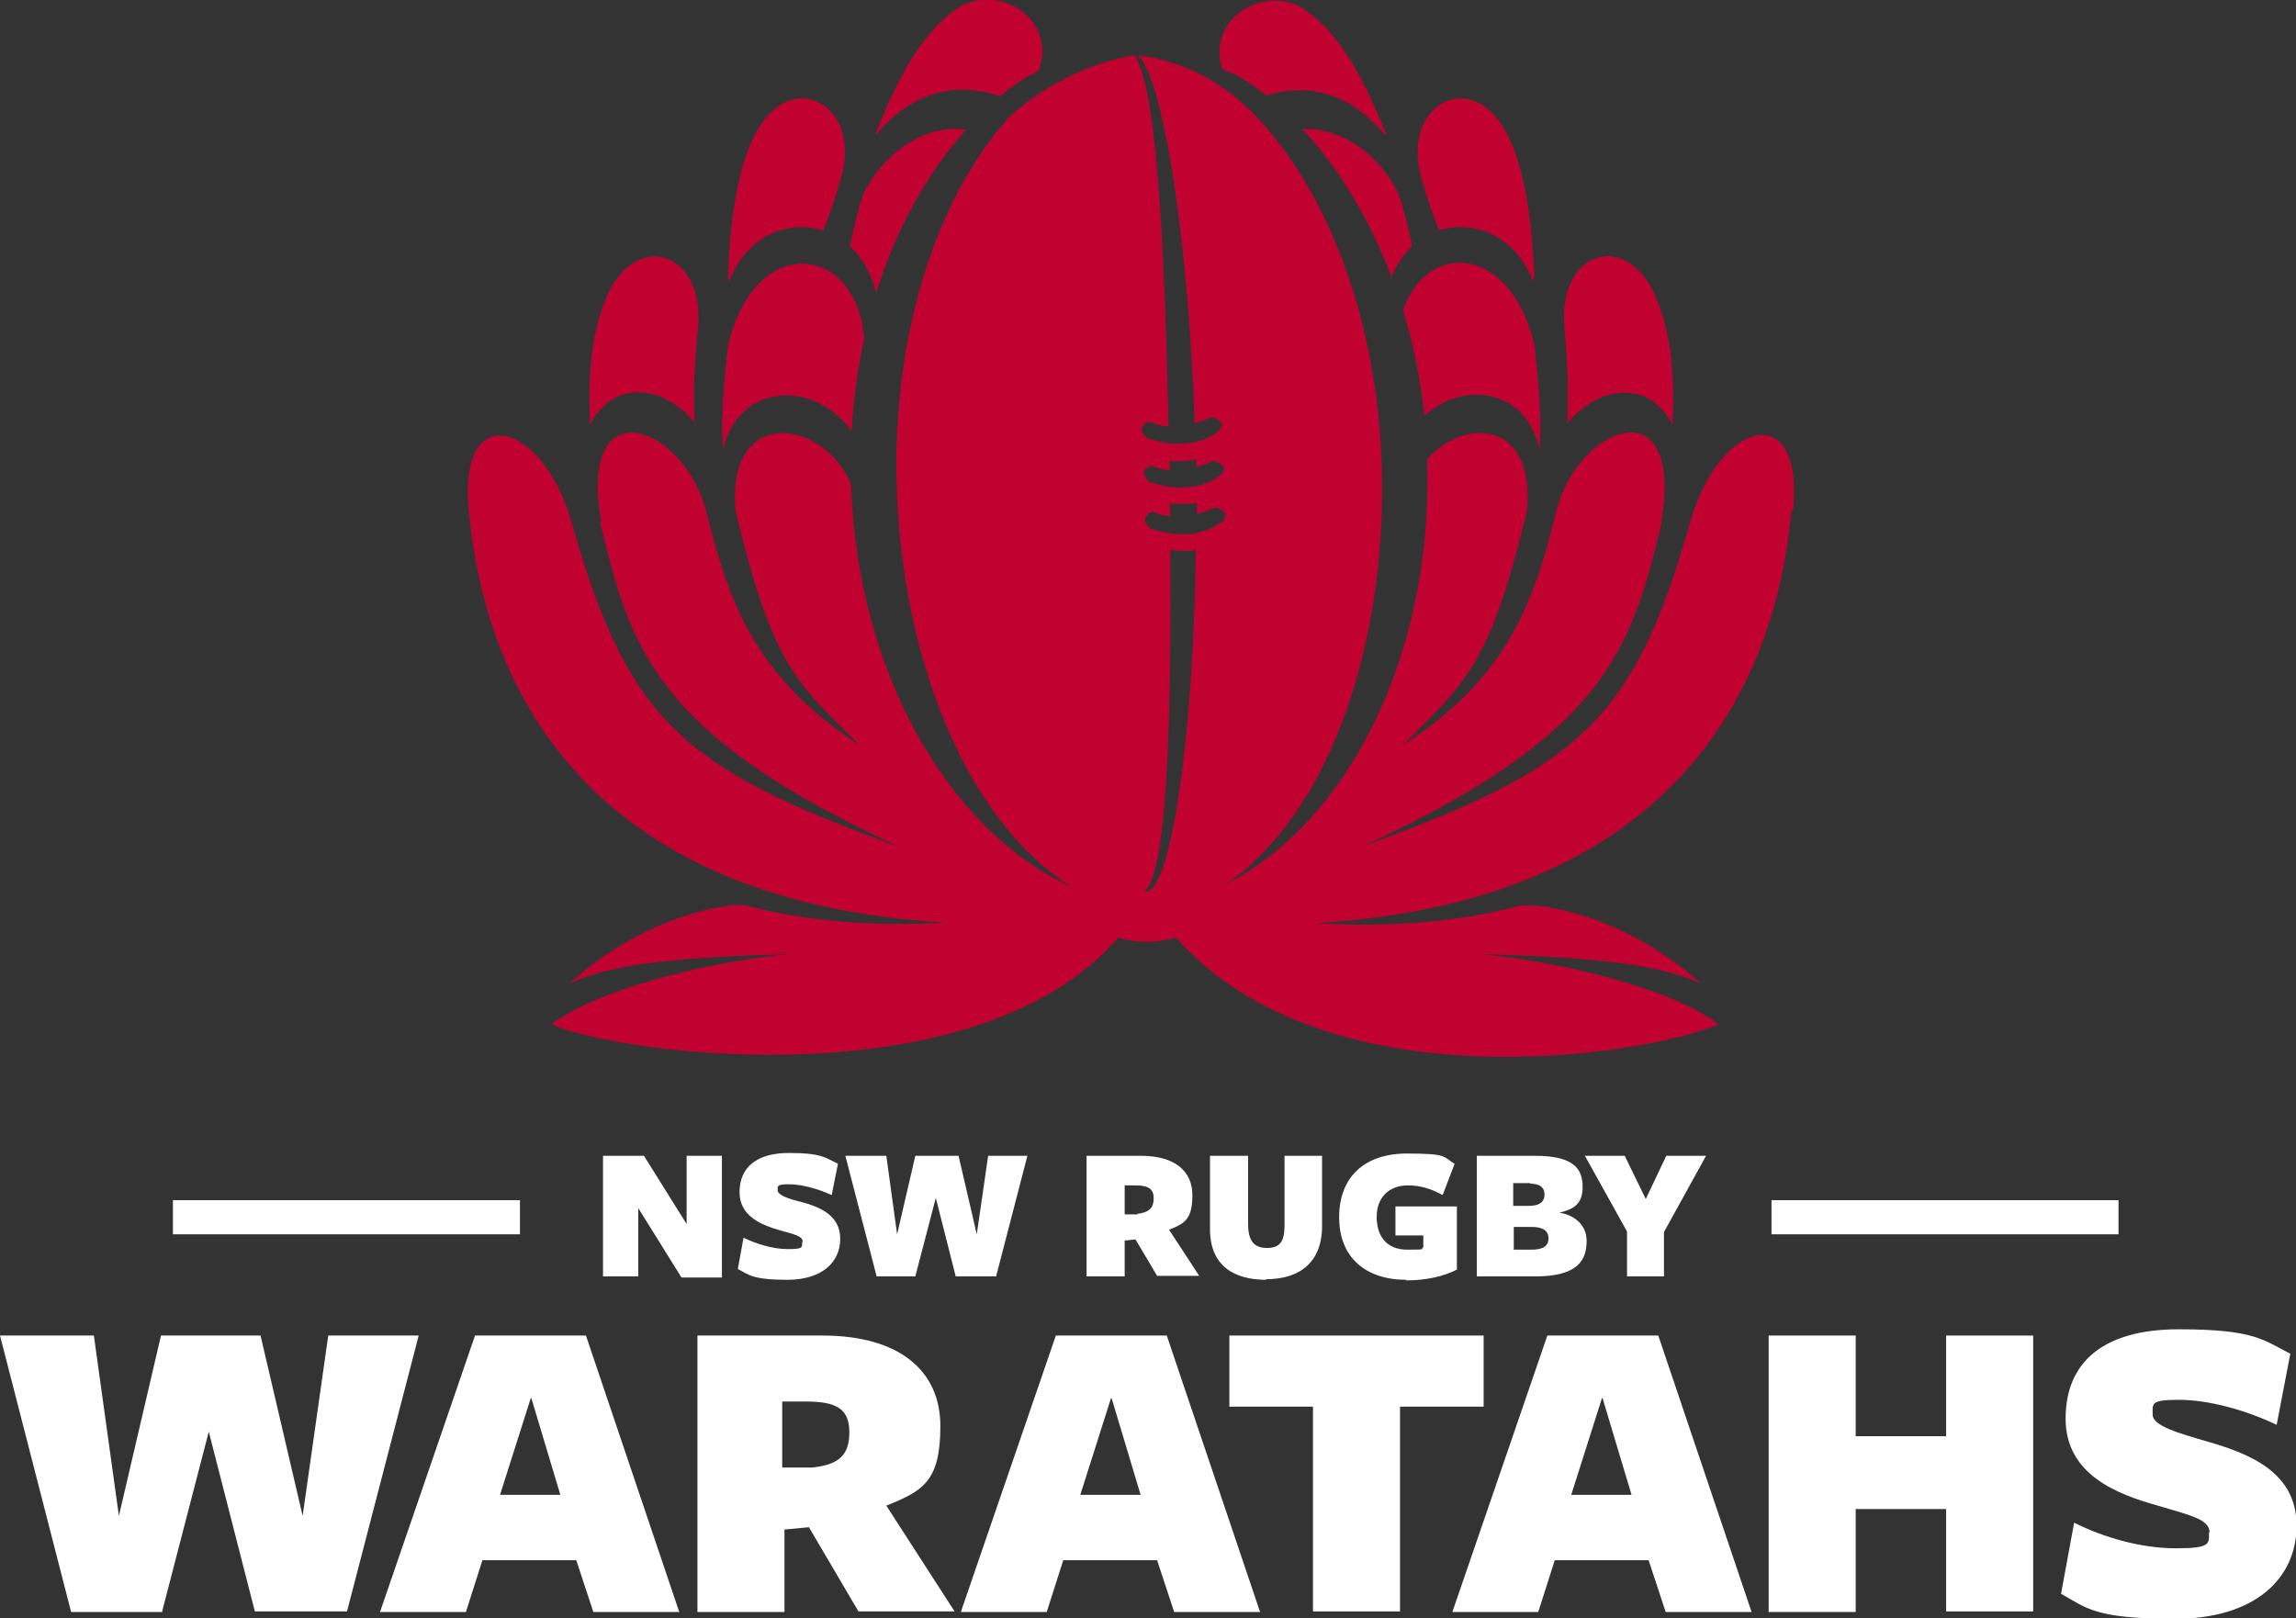 <?xml version="1.0" encoding="UTF-8"?>
<svg id="Layer_1" xmlns="http://www.w3.org/2000/svg" version="1.1" viewBox="0 0 403.6 284.5">
  <rect x="0" y="0" width="403.6" height="284.5" fill="#333333" stroke="none"/>
  <!-- Generator: Adobe Illustrator 29.8.2, SVG Export Plug-In . SVG Version: 2.1.1 Build 3)  -->
  <defs>
    <style>
      .st0 {
        fill: #fff;
      }

      .st1 {
        fill: #c10230;
      }
    </style>
  </defs>
  <path class="st1" d="M246.7,54.8c1.8,5.8,3,12,3.7,18.3,7.2-6.5,18.1-4.4,20.2,5.9.3-3.3.3-8.3-.9-18.5-4.4-17.9-19.1-18-23.1-5.8h0ZM253,40.5c6.3-2,13.6,1.2,16.5,9,0-.3.1-.6.2-.9-.5-12.3-2.3-22.3-6.4-27.6-6.4-8.2-16.5-1.8-13.6,9.7,1.1,4.1,2.3,7.4,3.3,9.8h0ZM275.6,74.3c6.5-7.4,14.8-6.8,18.4.4.3-7.4.1-15.1-2.8-22.2-5-12.2-17.4-8.6-16.2,5,.5,5.8.8,11,.5,16.8ZM122.1,74.3c-.3-5.8,0-11,.6-16.8,1.2-13.5-11.2-17.2-16.2-5-2.9,7.1-3.1,14.8-2.8,22.2,3.6-7.2,11.9-7.9,18.4-.5ZM149.7,75.8c.3-5.6,1.1-11.1,2.2-16.3-1.3-16.6-19.1-18.8-23.9,1.1-1.2,10.1-1.2,15.1-.9,18.5,2.4-11.4,15.7-12.8,22.6-3.3ZM144.7,40.5c1-2.4,2.2-5.7,3.3-9.8,3-11.5-7.2-17.9-13.6-9.7-4.1,5.3-6,15.2-6.4,27.6.1.3.2.6.2.9,2.8-7.8,10.2-11,16.4-9ZM175.7,17c1-.9,2.1-1.6,3.1-2.4l1.6-1c.7-.4,1.5-.8,2.2-1.2,3.3-9.7-7.8-15.5-14.5-10.8-6.3,4.4-10.3,12.3-14.1,21.6,0,.2,0,.4,0,.5,6.1-7.4,13.8-9.5,21.7-6.8h0ZM168.1,24.8c.6-.7,1.1-1.3,1.7-2-5.3-.9-13.4,2.1-18.1,11.4-1.3,4.2-1.9,7.2-2.3,9.1,2.1,1.9,3.7,4.6,4.6,8.2,3.2-10.1,7.9-19.2,14.1-26.7h0ZM228.9,22.7c.2.2.4.4.5.5,6.4,7,11.5,15.7,15.2,25.5.9-2.2,2.2-4,3.6-5.4-.3-2-1-4.9-2.3-9.1-4.3-8.7-11.8-11.9-17.1-11.5ZM216.6,12.8s1.6.9,1.6.9c1.5.9,3,2,4.4,3.1,7.7-2.4,15.1-.2,21,7.1,0-.2,0-.4,0-.5-3.8-9.3-7.8-17.2-14.1-21.6-6.6-4.7-17.4.9-14.7,10.3.6.3,1.1.5,1.7.8h0ZM315.2,89.6c1.9-19.7-13-15.8-18.1,2.2-9.9,35-19.5,43.2-57.6,57,42.9-19.8,47.2-34.6,52.6-56.9h-.1c4.2-24.4-14.8-17.1-18.5-1.8-3.7,15.2-8.2,28.9-26.9,40.9,11.1-11.1,15.3-14,21.8-41.2,1.5-15.9-10.9-16.5-17.5-9.1,0,.4,0,.7,0,1.1.8,32.8-13.4,62.4-35.5,73.7h0c17.9-12.1,28.3-41.4,27.5-72.9-.6-25.5-9.2-49.1-22.9-63-2-1.8-8.2-8.3-20-9.9,4.2,3.5,8.8,30.5,10,64.7.9-.2,1.9-.6,2.9-1.1,0,0,3.4.8,1,2.7,0,0-4.3,3.8-12.3,1,0,0-2.3-1.8.4-2.9,0,0,1.2.7,3.4.9-.7-33.4-2.2-60.1-6-65.3-12,2.1-20.2,9.1-22.1,11-13,14.5-20.3,38.5-19.7,64,.8,31.4,12.6,60.2,31.1,71.4h0c-22.4-10.1-38.1-38.6-39.1-71-4.9-11.6-22-13.8-20.3,4.7,6.5,27.2,10.6,30.1,21.8,41.2-18.7-12.1-23.1-25.7-26.9-40.9-3.7-15.2-22.8-22.6-18.5,1.8h-.2c5.4,22.3,9.6,37.1,52.6,57-38.1-13.8-47.7-22.1-57.6-57-5.1-18-20-21.9-18.1-2.2,1.6,16.6,9.4,68.1,83.7,72.5-13.4.8-25.1-.4-35.4-3.1h-1.4c-.2,0-14.9.9-29.2,13.8,8.2-3.8,21.2-4.6,38.8-5.2h0c-15.2,1.5-33.9,6.3-42,12.4,13.2,5.6,75,13.3,99.7-15.3,5.1,1.8,10.1,0,10.1,0,26.2,29.7,82.2,20.9,95.4,15.3-8-6.2-26.9-10.9-42-12.4h0c17.5.6,30.6,1.4,38.9,5.2-14.3-12.8-29-13.7-29.2-13.7h-2.5c-10.5,2.8-22.2,3.9-36.1,3.1,74.3-4.4,82.1-55.9,83.7-72.5h0ZM202.3,81.8s1.1.7,3.3.9v-.6c0-.4,0-.7,0-1.1,1.9.2,3.4,0,4.7-.2,0,.5,0,.9,0,1.3.9-.3,1.9-.6,3-1.1,0,0,3.4.8,1,2.7,0,0-4.3,3.8-12.3,1,0,0-2.3-1.8.4-2.9h0ZM201.6,156.7c-.2,0-.4,0-.5,0,3.8-2.4,4.9-27.4,4.6-60,1.8.2,3.3.2,4.5,0-.4,33.9-4.5,59.7-8.7,60.1h0ZM214.5,91.9s-4.3,3.8-12.3,1c0,0-2.3-1.8.4-3,0,0,1.1.7,3.1.9,0-.8,0-1.6,0-2.3,1.8.2,3.4.1,4.7-.1v2c1-.3,2-.7,3.2-1.2,0,0,3.4.8,1,2.7h0Z"/>
  <g>
    <path class="st0" d="M120.7,203.2h6.2v21.4h-7.1l-7.6-12.2v12h-6.2v-21.2h7.2l7.5,12v-12h0Z"/>
    <path class="st0" d="M141.1,218.3c0-1-1.5-1.3-4-2-3.1-.9-7.1-2.4-7.1-6.7s2.9-6.9,8.7-6.9,6.5.9,8.6,1.9l-1.1,5.5c-2.4-1.1-5.3-1.9-7.5-1.9s-2,.3-2,1.1,2,1.5,4.1,2c3.4.9,6.9,2.4,6.9,6.5s-3.2,7.2-9.3,7.2-6.8-.9-8.7-1.9l1-5.5c2.3,1.1,5.1,2,7.8,2s2.5-.3,2.5-1.2h0Z"/>
    <path class="st0" d="M161.1,224.4h-7l-5.5-21.2h7.2l1.9,13.8,3.2-13.8h7.6l3.2,13.8,2-13.8h6.9l-5.5,21.2h-7.1l-3.5-13.8-3.6,13.8h0Z"/>
    <path class="st0" d="M197.7,224.4h-6.7v-21.2h9.6c5.9,0,9,2.7,9,6.9s-1.3,5-4.1,6.1l5.3,8.1h-7.4l-3.8-6.4-1.9.2v6.3h0ZM199.9,213.4c2-.2,2.9-1,2.9-2.7s-.9-2.3-3.3-2.3h-1.8v5.1h2.3s0,0,0,0Z"/>
    <path class="st0" d="M222.6,225c-5.6,0-9.9-2.4-9.9-8.9v-12.9h6.7v12c0,2.9,1,4.2,3.3,4.2s3.1-1.1,3.1-4v-12.2h6.6v12.3c0,6.6-4.1,9.4-9.9,9.4h0Z"/>
    <path class="st0" d="M247.2,225c-7.1,0-11.8-3.9-11.8-11s4.5-11.2,11.9-11.2,6.3.6,8.4,1.8l-2.1,5.5c-2.2-1.2-4.1-1.7-6.1-1.7-3.4,0-5.5,2.2-5.5,5.5s1.6,5.8,5.4,5.8,2.1-.1,2.8-.4v-2.1h-4.9v-5.1h10.8v11.1c-2.3,1.2-5.4,1.9-8.9,1.9h0Z"/>
    <path class="st0" d="M278.9,218.2c0,3.3-1.5,6.2-9,6.2h-10.3v-21.2h10.3c7,0,8.3,2.5,8.3,5.5s-1.6,3.9-4.1,4.5c2.7.4,4.8,2.2,4.8,4.9ZM269,208h-3v4h2.8c1.8,0,2.7-.7,2.7-2s-.9-1.9-2.5-1.9h0ZM269.1,215.7h-3v4h3.1c2,0,3-.6,3-2s-1.1-2-3-2h0Z"/>
    <path class="st0" d="M292.5,216.6v7.8h-6.5v-7.9l-7.4-13.3h7l3.7,7.6,3.6-7.6h7l-7.4,13.4h0Z"/>
  </g>
  <rect class="st0" x="30.4" y="211" width="61" height="6"/>
  <rect class="st0" x="311.4" y="211" width="61" height="6"/>
  <g>
    <path class="st0" d="M28.6,283.4H12.5L0,234.8h16.5l4.4,31.7,7.4-31.7h17.5l7.4,31.7,4.5-31.7h15.9l-12.6,48.5h-16.2l-8.1-31.6-8.2,31.6h0Z"/>
    <path class="st0" d="M119.5,283.4h-15.2l-3-9.1h-16.5l-2.9,9.1h-15.1l16.7-48.6h19.5s16.4,48.6,16.4,48.6ZM93.3,245.8l-5.4,17h10.6l-5.1-17h0Z"/>
    <path class="st0" d="M137.9,283.4h-15.3v-48.6h22c13.5,0,20.7,6.2,20.7,15.9s-3,11.4-9.5,14l12,18.6h-16.9l-8.7-14.8-4.3.4v14.4h0ZM142.8,258c4.7-.5,6.5-2.2,6.5-6.2s-2.1-5.4-7.6-5.4h-4.2v11.6h5.3Z"/>
    <path class="st0" d="M221.5,283.4h-15.1l-3-9.1h-16.5l-2.9,9.1h-15.1l16.7-48.6h19.5l16.4,48.6h0ZM195.3,245.8l-5.4,17h10.6l-5.1-17h0Z"/>
    <path class="st0" d="M246.1,247.3v36h-15.3v-36h-14.7v-12.5h44.7v12.5h-14.7Z"/>
    <path class="st0" d="M307.9,283.4h-15.1l-3-9.1h-16.5l-2.9,9.1h-15.1l16.7-48.6h19.5l16.4,48.6ZM281.6,245.8l-5.4,17h10.6l-5.1-17h0Z"/>
    <path class="st0" d="M342.1,283.4v-18.1h-15.9v18.1h-15.3v-48.6h15.3v17.7h15.9v-17.7h15.3v48.5h-15.3Z"/>
    <path class="st0" d="M388.4,269.4c0-2.3-3.4-3-9.1-4.7-7.1-2-16.2-5.4-16.2-15.3s6.6-15.7,19.9-15.7,14.9,1.9,19.6,4.3l-2.4,12.5c-5.4-2.6-12-4.4-17.1-4.4s-4.7.6-4.7,2.6,4.7,3.3,9.5,4.7c7.7,2.2,15.8,5.5,15.8,14.8s-7.3,16.4-21.4,16.4-15.5-1.9-20-4.4l2.3-12.5c5.2,2.6,11.7,4.5,17.9,4.5s5.8-.8,5.8-2.8h0Z"/>
  </g>
</svg>